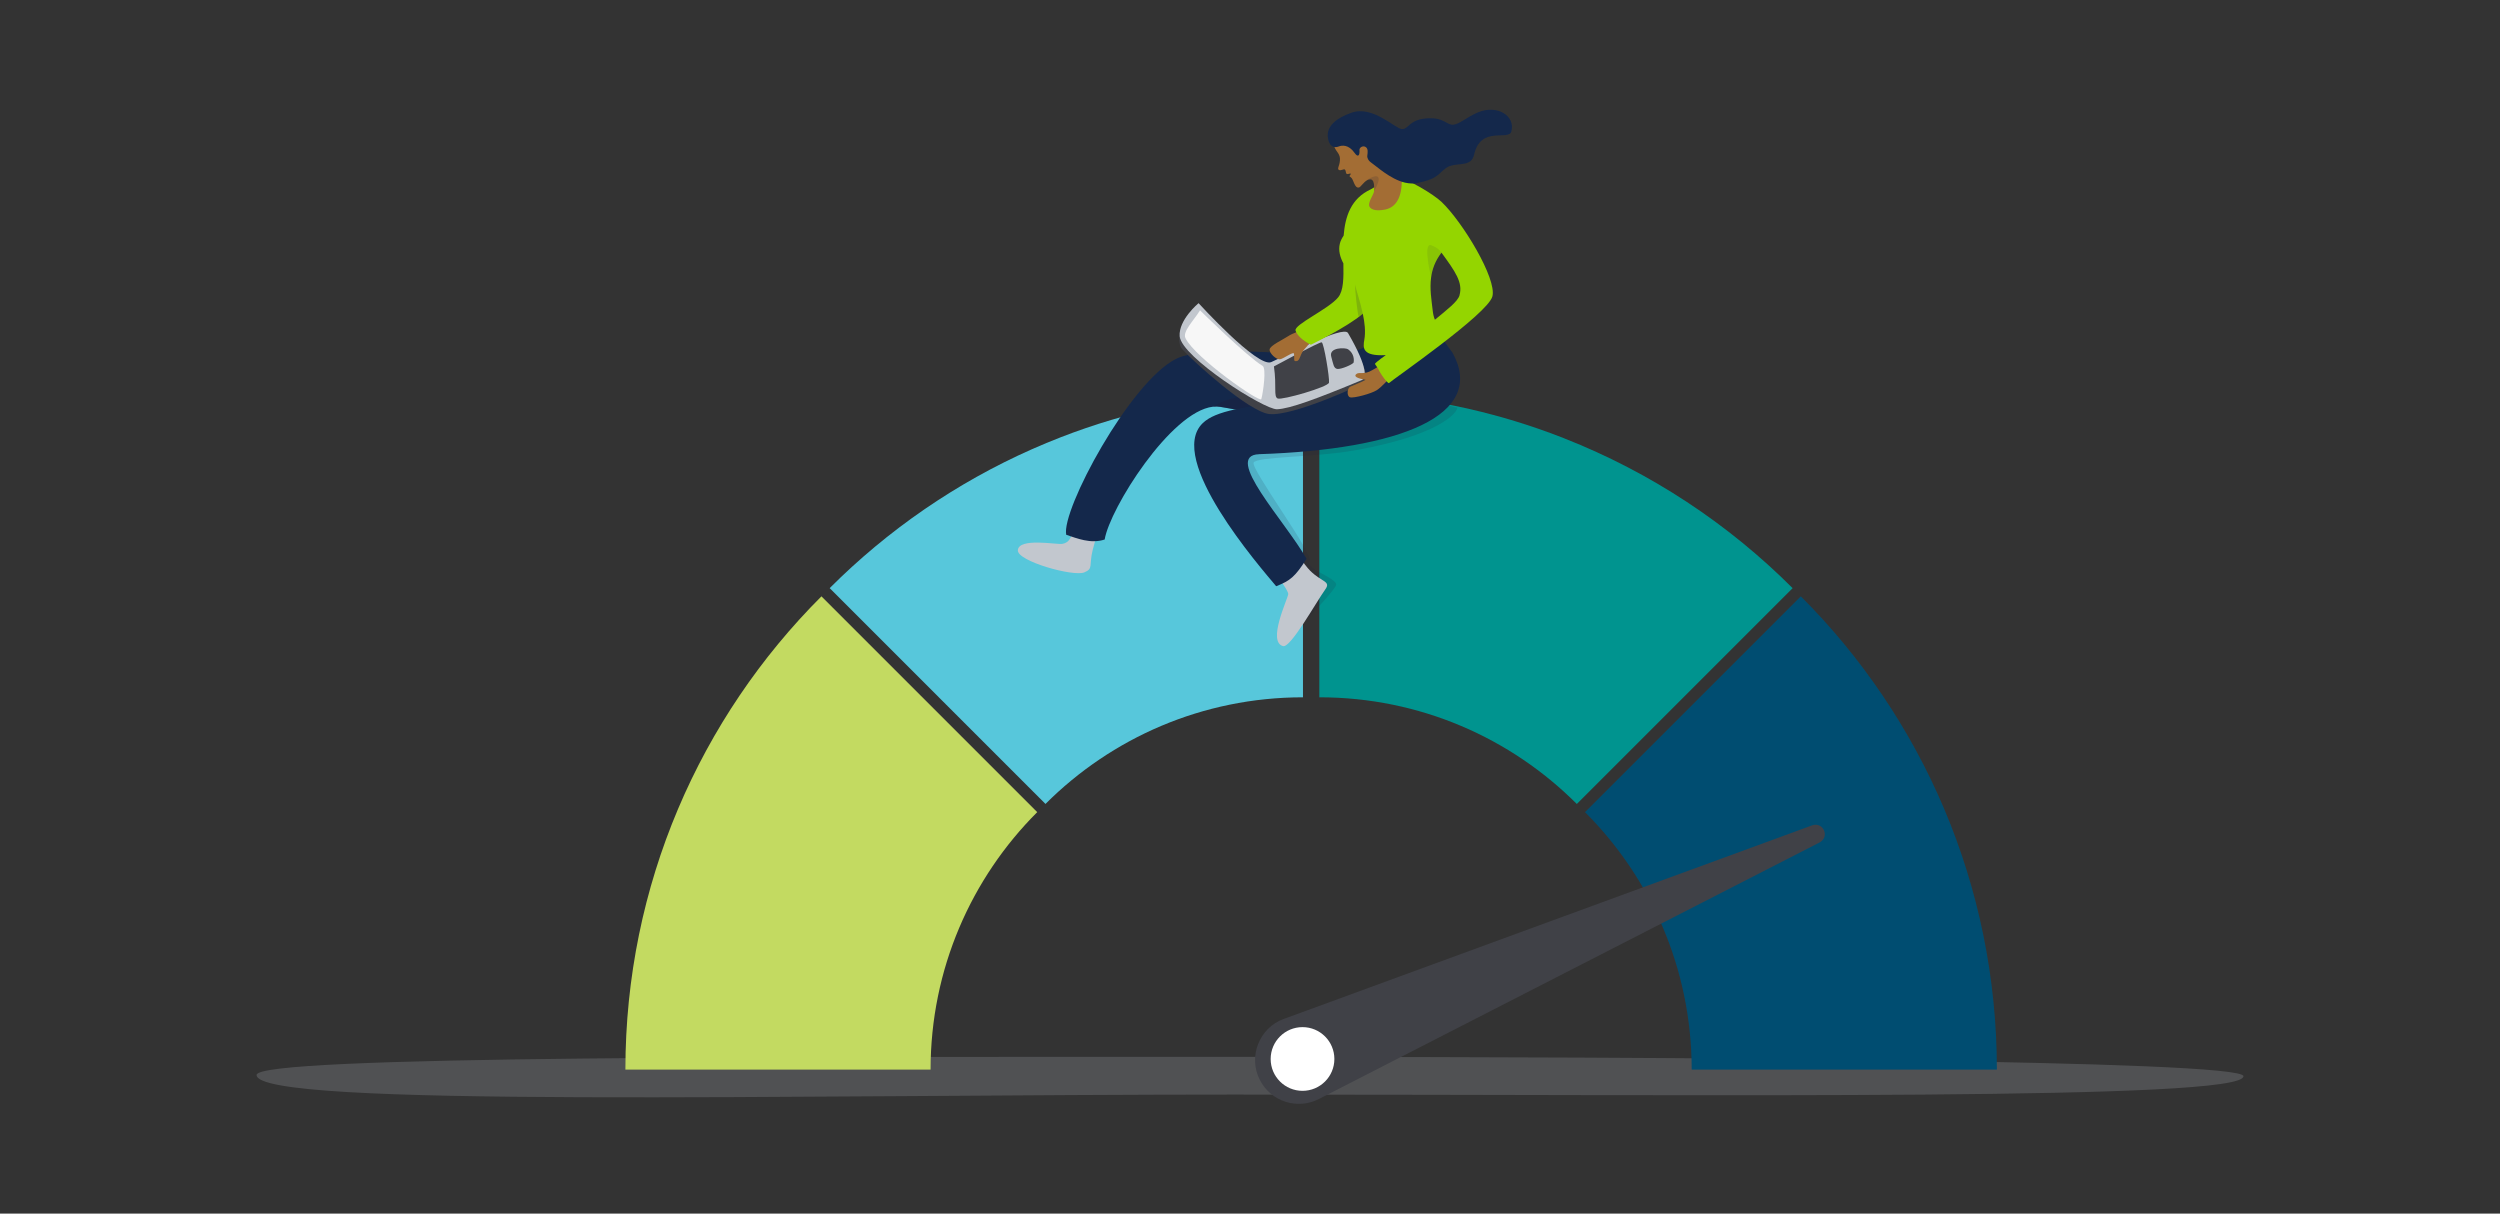 <?xml version="1.0" encoding="UTF-8"?> <svg xmlns="http://www.w3.org/2000/svg" id="a" data-name="Layer 1" viewBox="0 0 824 400"><rect x="0" y="0" width="824" height="400" fill="#333333" stroke="none"/><defs><style> .b { opacity: .35; } .b, .c, .d, .e, .f { fill: #1f1f39; } .g { fill: #fff; } .h { fill: #94d500; } .i, .j { fill: #c2c7ce; } .j { opacity: .21; } .k { fill: #c3da61; } .l { fill: #00948f; } .c { opacity: .09; } .m { fill: #57c7db; } .n { fill: #004d71; } .o { fill: #14284b; } .p { fill: #a36d34; } .d { opacity: .14; } .e { opacity: .17; } .q { fill: #404147; } .f { opacity: .18; } .r { fill: #f7f7f7; } </style></defs><path class="j" d="M409.89,360.77c158.53,0,329.55,2.03,329.55-6.05,0-5.37-192.24-6.37-325.32-6.37-154.21,0-329.55-.5-329.55,5.96,0,10.96,176.39,6.45,325.32,6.45Z"></path><g><g><path class="n" d="M593.55,196.55l-71.13,71.13c21.72,21.72,35.16,51.73,35.16,84.87h100.59c0-60.92-24.69-116.08-64.62-156Z"></path><path class="l" d="M515.64,144.5c-2.86-1.13-5.74-2.19-8.65-3.2-19.6-6.78-40.45-10.87-62.11-11.84-1.8-.08-3.6-.14-5.41-.17-1.54-.03-3.08-.05-4.62-.05v100.59c33.15,0,63.15,13.43,84.87,35.16l71.13-71.13c-21.23-21.24-46.78-38.16-75.21-49.35Z"></path><path class="m" d="M423.12,129.32h0c-13.53.38-26.75,1.98-39.56,4.69-11.68,2.47-23.02,5.87-33.94,10.11-3.18,1.23-6.32,2.54-9.42,3.91-25.04,11.09-47.64,26.71-66.74,45.82l71.13,71.13c21.72-21.72,51.73-35.15,84.87-35.15v-100.59c-2.12,0-4.22.03-6.33.09Z"></path><path class="k" d="M270.75,196.55c-39.93,39.92-64.62,95.08-64.62,156h100.59c0-33.15,13.43-63.15,35.15-84.87l-71.13-71.13Z"></path></g><path class="q" d="M423.14,335.84l174.18-63.82c3.58-1.21,5.89,3.71,2.46,5.63,0,0-165.09,84.59-165.09,84.59-7.1,3.64-15.8.83-19.43-6.27-3.98-7.63-.2-17.23,7.88-20.14h0Z"></path><circle class="g" cx="429.31" cy="349.04" r="10.5"></circle></g><g><path class="d" d="M401.74,146.72l28.5,57.9s10.06-10.39,10.15-11.9c.15-2.28-10.36-5.28-8.63-7.66,1.5-2.07-19.63-30.59-18.56-32.59,1.07-2.01,20.25-1.7,33.29-4.02,31.37-5.57,34.69-14.23,33.65-14.19-2.33.09-2.74-2.13-11.91-1.95l-66.5,14.42Z"></path><path class="i" d="M408.96,173.9c5.21,7.25,15.89,20.17,15.64,21.95-.25,1.78-6.98,15.72-1.7,17.11,2.49.66,10.83-14.38,13.93-18.72,1.94-2.71-1.23-2.37-5-6.13-3.77-3.76-12.93-19.16-14.68-22.45-1.75-3.29-13.42.99-8.2,8.24Z"></path><path class="i" d="M368.9,155.63c-1.95,3.19-7.46,20.46-8.75,25.64-1.29,5.18.31,6.11-2.77,7.39-3.57,1.48-22.2-3.68-21.9-7.33.35-4.2,12.85-1.76,14.64-2.07,4.38-.77,3.05-5.56,11.79-29.14,1.17-3.17,7.99,3.87,6.99,5.52Z"></path><path class="o" d="M414.97,149.71c-12.02.4,8.61,22.04,15.68,34.49-3.85,5.92-5.32,7.17-10.02,9.02-5.35-6.38-36.38-41.94-24.22-53.74,1.09-1.06,2.5-1.9,4.15-2.6,1.88-.79,4.09-1.41,6.5-1.94,7.38-1.63,16.77-2.52,25.18-5.68,5.8-2.18,11.14-5.43,15.02-10.75,0,0,1.49-2.42,4.34-4.87,4.34-3.73,11.83-7.52,22.03-2.97,2.25,1,2.93,2.77,5.12,5.59,11.43,20.63-17.38,31.91-63.79,33.44Z"></path><path class="o" d="M417.52,136.63c-3.34-.5-6.82-1.06-10.44-1.68-1.57-.27-3.17-.55-4.79-.84-.8-.14-1.64-.16-2.49-.06-13.95,1.59-34.04,33.61-35.7,43.77-4.59,1.56-9.32-.45-12.67-1.55-1.71-8.05,20.97-50.38,36.24-58.01,10.93-5.46,48.7.16,56.24-1.76,2.13-.55,4.46-1.33,7.71-2.83,8.22-3.79,18.98-7.46,27.1,5.15,3.12,20.7-17.64,24.34-61.2,17.82Z"></path><path class="b" d="M432.25,129.28c-8.4,3.15-17.8,4.05-25.18,5.68-1.57-.27-3.17-.55-4.79-.84-.8-.14-1.64-.16-2.49-.06,5.14-3.24,10.25-3.77,19.93-4.08,5.13-.16,8.95-1.36,12.53-.7Z"></path><g><path class="q" d="M391.77,106.3c-3.23-.99-3.99,6.72-2.15,8.75,3.95,4.38,22.03,20.65,28.69,21.41,7.84.89,31.18-9.99,31.49-10.39,1.26-1.58-.17-5.8-2.7-10.11-2.2-3.75-4.72-5.57-5.2-6.02-.48-.45-10.07,6.99-10.07,6.99l-1.1,14.63-38.96-25.25Z"></path><path class="i" d="M444.31,109.77c6.95,11.96,5.84,14.97,4.53,15.51-14.83,6.18-23.74,9.47-27.95,9.61-4.22.14-31.51-17.19-32.06-24.05-.43-5.42,6.22-10.92,6.22-10.92,0,0,19.46,21.41,23.95,19.43,4.49-1.98,23.75-12.26,25.31-9.58Z"></path><path class="r" d="M395.53,102.29c-2.08,3.38-5.86,7.01-4.8,9.17,3.16,6.49,24.63,21.45,25,20.09.63-2.34,1.72-10.17.43-10.95-5.15-3.07-20.63-18.31-20.63-18.31Z"></path><path class="q" d="M419.89,120.76c.96,6.71-.2,10,1.25,10.59s16.67-3.79,16.9-5.24c.23-1.46-1.67-13.09-2.41-13.28-.74-.19-15.74,7.94-15.74,7.94Z"></path><path class="q" d="M438.78,117.56c.68,2.42.76,3.84,1.99,4.04,1.23.19,5.27-1.54,5.4-2.17.13-.64.22-2.9-1.85-4.31-.87-.59-6.44-.72-5.54,2.45Z"></path></g><g><g><path class="p" d="M432.39,112.3c-1.31,1.03-.74,1.09-2.3,2.63-1.56,1.54-1.55,3.89-2.65,4.07-1.37.23-.66-.65-.95-2.43-.14-.84-3.51,1.75-4.67,1.86-1.16.11-3.49-1.98-3.35-3.26.14-1.28,4.22-3.13,6.01-4.31,1.79-1.18,4.7-2.03,5.58-2.39.89-.36,2.33,3.83,2.33,3.83Z"></path><g><path class="p" d="M456.86,119.45c-1.42.76-2.76,1.45-4.57,2.55-2.67,1.63-4.17.5-5.19,1.24-1.08.79.24,1.5,2.95,1.92.27.04-2.37,1.24-4.97,2.28-1.05.42-1.3,3.13-.11,3.51,1.2.38,7.06-1.21,8.8-2.34s3.61-3.38,4.27-4.03c.66-.65-1.18-5.12-1.18-5.12Z"></path><path class="h" d="M475.11,66.52c-2.49-2.37-11.42-7.89-14.44-7.82-3.03.07-8.8,3.68-8.8,3.68-6.58,2.99-8.5,8.96-9,15.26-.61.93-1.06,1.82-1.25,2.64-.57,2.37.12,4.56,1.16,6.54.09,4.81.07,9-1.73,11.2-3.14,3.86-14.67,9.01-14.03,10.95.06.18.13.36.22.53.88,1.78,3.09,3.18,4.19,3.79.39.22.63.33.63.33,0,0,11.89-5.73,17.12-10.21.62,2.87.98,5.91.5,8.59-.48,2.67-.73,5.46,7.08,5.05-2.47,1.73-3.59,2.75-3.57,2.86.07.32.82,1.16,1.01,1.57.68,1.46,1.95,3.29,2.8,4.21.41.44.72.67.83.56,1.14-1.13,32.58-22.78,34.07-28.56,1.5-5.84-9.82-24.55-16.79-31.17ZM453.54,67.22c.05-.04.08-.06.09-.06-.02.01-.12.09-.29.23.07-.07.13-.12.2-.17ZM481.07,97.31c-.58,2.09-4.05,4.69-8.13,8.08-.43-1.11-.58-1.79-.75-3.28-.35-3.19-1.01-6.85-.5-10.65.36-2.7,1.32-5.46,3.41-8.17,0,0,.01-.01.01-.02,4.55,6.23,7.11,9.84,5.95,14.03Z"></path></g></g><path class="c" d="M475.1,83.29c-2.09,2.71-3.05,5.47-3.41,8.17-.73-3.16-2.44-11.56.05-10.62,1.76.66,2.62,1.36,3.36,2.46Z"></path><g><g><path class="p" d="M462.09,59.9c-.02.09-.07.18-.07.27-.17,6.06-2.71,8.46-5.75,8.95-.96.16-3.5.57-4.67-.68-1.26-1.33,1.26-4.3,1.3-5.44.06-1.87.08-3.83-1.2-3.9-.37-.02-.73.09-1.06.27-1.2.65-2.13,2.27-2.72,2.42-1.51.4-1.79-2.79-2.64-3.3-.87-.52-.32-.59-.19-.87.32-.7-.18-.37-.75-.27-.86.16-.62-.61-.92-1.29-.3-.68-1.36.33-2.09-.04-.72-.37.14-1.17.31-3.1.2-2.23-1.18-2.76-1.82-4.48h0c-.06-.16-.11-.33-.16-.51l8.74-3.44,4.8,3.69s10.94,3.28,8.9,11.71Z"></path><path class="o" d="M498.15,43.31c-.9,3.3-10.1-2.09-12.3,7.71-.87,3.87-4.9,2.68-7.89,3.67-.49.16-.95.38-1.37.7-1.57,1.18-2.23,2.15-3.69,3.02h0c-.34.2-.72.4-1.17.59-.37.16-.79.32-1.26.47-.86.28-1.9.56-3.2.83-1.37.29-2.75.21-4.11-.09,0,0,0,0,0,0-.04-.01-.09-.02-.14-.03-4.89-1.18-9.35-5.42-11.27-6.73-.65-.44-1.2-1.37-1.09-2.16.14-1.05.36-2.39-.65-2.9-.94-.48-1.99.32-1.93,1.03.14,1.78-.44,2.66-1.63.95-1.97-2.8-4.17-2.48-5.1-2.13-.6.23-1.11.29-1.54.22h0c-1.64-.26-2.05-2.35-2.15-3.15-.48-3.79,2.85-6.43,7.82-8.17,7.03-2.47,14.39,5.3,16.58,5.4,2.2.1,2.28-2.89,7.59-3.47,6.2-.67,7.06,2.18,9.32,2.04,1.97-.12,4.4-2.45,8.09-4.04,6.3-2.71,12.5,1.05,11.08,6.25Z"></path></g><path class="e" d="M452.92,62.96s-.02.03-.02.04c.06-1.87.08-3.83-1.2-3.9-.37-.02-.73.09-1.06.27.01-.08.02-.12.02-.12,1.68-1.15,6.02-3.04,2.27,3.71Z"></path></g></g><path class="f" d="M449.18,103.41c-.27.23-1.04.83-1.34,1.07-.57-1.87-1.2-9.03-1.24-10.66.69,2.71,1.69,5.5,2.58,9.59Z"></path></g></svg> 
